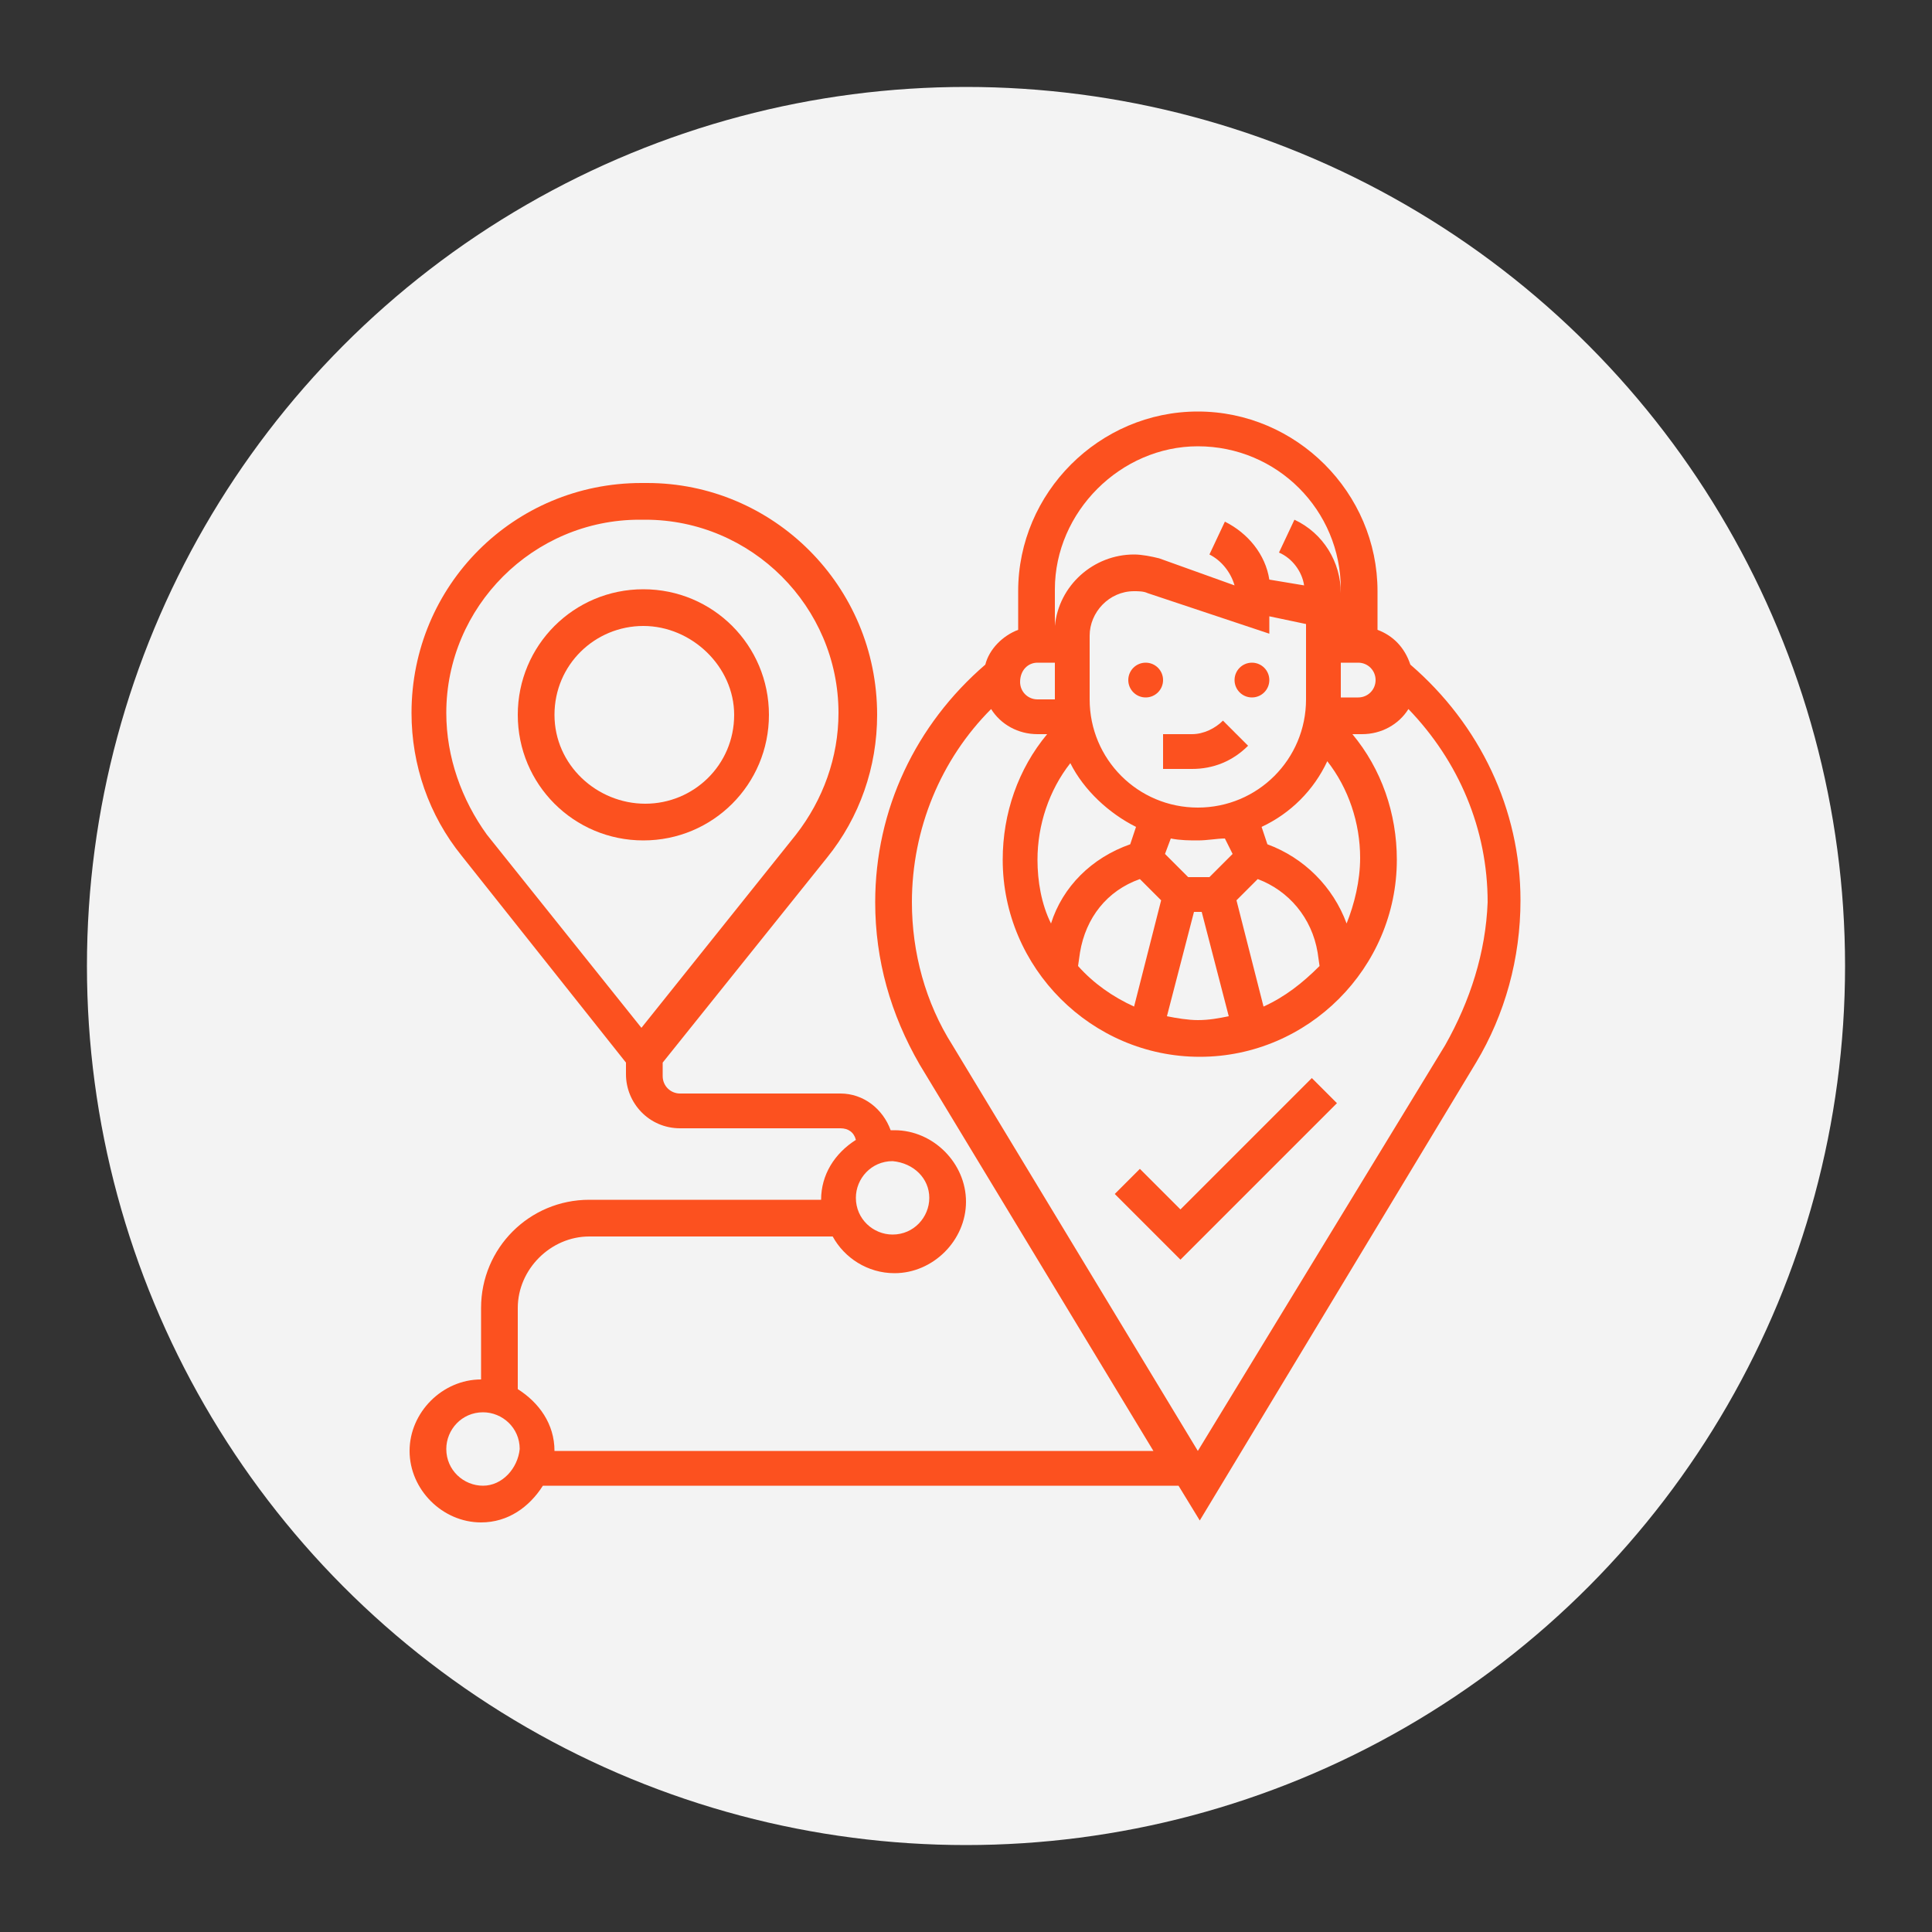 <?xml version="1.0" encoding="utf-8"?>
<!-- Generator: Adobe Illustrator 24.0.1, SVG Export Plug-In . SVG Version: 6.00 Build 0)  -->
<svg version="1.1" id="Layer_1" xmlns="http://www.w3.org/2000/svg" xmlns:xlink="http://www.w3.org/1999/xlink" x="0px" y="0px"
	 viewBox="0 0 100 100" style="enable-background:new 0 0 100 100;" xml:space="preserve">
<rect x="0" y="0" width="100" height="100" fill="#333333" stroke="none"/>
<style type="text/css">
	.st0{fill:#F3F3F3;}
	.st1{fill:#FC511F;}
</style>
<circle class="st0" cx="50" cy="50" r="45.5"/>
<g>
	<circle class="st1" cx="59.3" cy="35.2" r="0.9"/>
	<circle class="st1" cx="64.8" cy="35.2" r="0.9"/>
	<path class="st1" d="M60.2,39.8h1.5c1.1,0,2.1-0.4,2.9-1.2l-1.3-1.3c-0.4,0.4-1,0.7-1.6,0.7h-1.5L60.2,39.8z"/>
	<path class="st1" d="M73,34.4c-0.3-0.9-0.9-1.5-1.7-1.8v-2c0-5.1-4.2-9.3-9.3-9.3s-9.3,4.2-9.3,9.3v2c-0.8,0.3-1.5,1-1.7,1.8
		c-3.6,3.1-5.7,7.5-5.7,12.3c0,3,0.8,5.8,2.3,8.4l12.1,20H28.7c0-1.4-0.8-2.5-1.9-3.2v-4.2c0-2,1.7-3.7,3.7-3.7h12.6
		c0.6,1.1,1.8,1.9,3.2,1.9c2,0,3.7-1.7,3.7-3.7s-1.7-3.7-3.7-3.7c-0.1,0-0.1,0-0.2,0c-0.4-1.1-1.4-1.9-2.6-1.9h-8.3
		c-0.5,0-0.9-0.4-0.9-0.9V55l8.5-10.6c1.7-2.1,2.6-4.7,2.6-7.4C45.4,30.3,40,25,33.5,25h-0.3c-6.6,0-11.9,5.3-11.9,11.9
		c0,2.7,0.9,5.3,2.6,7.4L32.4,55v0.6c0,1.5,1.2,2.8,2.8,2.8h8.3c0.4,0,0.7,0.2,0.8,0.6c-1.1,0.7-1.8,1.8-1.8,3.1h-12
		c-3.1,0-5.6,2.5-5.6,5.6v3.7c-2,0-3.7,1.7-3.7,3.7s1.7,3.7,3.7,3.7c1.4,0,2.5-0.8,3.2-1.9H61l1.1,1.8L76.4,55
		c1.5-2.5,2.3-5.4,2.3-8.4C78.7,41.9,76.6,37.5,73,34.4L73,34.4z M23.1,36.9c0-5.5,4.5-10,10-10h0.3c5.5,0,10,4.5,10,10
		c0,2.3-0.8,4.5-2.2,6.3l-8,10l-8-10C23.9,41.4,23.1,39.2,23.1,36.9L23.1,36.9z M48.1,62c0,1-0.8,1.9-1.9,1.9c-1,0-1.9-0.8-1.9-1.9
		c0-1,0.8-1.9,1.9-1.9C47.3,60.2,48.1,61,48.1,62z M25,76.9c-1,0-1.9-0.8-1.9-1.9c0-1,0.8-1.9,1.9-1.9c1,0,1.9,0.8,1.9,1.9
		C26.8,76,26,76.9,25,76.9z M58.8,42.8l-0.3,0.9c-2,0.7-3.5,2.2-4.1,4.1c-0.5-1-0.7-2.2-0.7-3.3c0-1.8,0.6-3.6,1.7-5
		C56.1,40.9,57.4,42.1,58.8,42.8L58.8,42.8z M65.7,32.8v-0.9l1.9,0.4v3.9c0,3.1-2.5,5.6-5.6,5.6c-3.1,0-5.6-2.5-5.6-5.6v-3.3
		c0-1.2,1-2.3,2.3-2.3c0.2,0,0.5,0,0.7,0.1L65.7,32.8z M63.8,44.2l-1.2,1.2h-1.1l-1.2-1.2l0.3-0.8c0.5,0.1,1,0.1,1.4,0.1
		c0.5,0,1-0.1,1.4-0.1L63.8,44.2z M55.9,49.3c0.3-1.8,1.4-3.2,3.1-3.8l1.1,1.1l-1.4,5.5c-1.1-0.5-2.1-1.2-2.9-2.1L55.9,49.3z
		 M61.8,47.2h0.4l1.4,5.4c-0.5,0.1-1,0.2-1.6,0.2c-0.5,0-1.1-0.1-1.6-0.2L61.8,47.2z M65.4,52.1L64,46.6l1.1-1.1
		c1.6,0.6,2.8,2,3.1,3.8l0.1,0.7C67.4,50.9,66.5,51.6,65.4,52.1L65.4,52.1z M69.7,47.8c-0.7-1.9-2.2-3.4-4.1-4.1l-0.3-0.9
		c1.5-0.7,2.7-1.9,3.4-3.4c1.1,1.4,1.7,3.2,1.7,5C70.4,45.6,70.1,46.8,69.7,47.8L69.7,47.8z M69.4,34.3h0.9c0.5,0,0.9,0.4,0.9,0.9
		c0,0.5-0.4,0.9-0.9,0.9h-0.9V34.3z M62,23.1c4.1,0,7.4,3.3,7.4,7.4v0.2c0-1.6-0.9-3.1-2.4-3.8l-0.8,1.7c0.7,0.3,1.2,1,1.3,1.7
		L65.7,30c-0.2-1.3-1.1-2.4-2.3-3l-0.8,1.7c0.6,0.3,1.1,0.9,1.3,1.6L60,28.9c-0.4-0.1-0.9-0.2-1.3-0.2c-2.1,0-3.9,1.6-4.1,3.7h0
		v-1.9C54.6,26.5,58,23.1,62,23.1L62,23.1z M53.7,34.3h0.9v1.9h-0.9c-0.5,0-0.9-0.4-0.9-0.9C52.8,34.7,53.2,34.3,53.7,34.3z
		 M74.8,54.1L62,75.1l-12.7-21c-1.4-2.2-2.1-4.8-2.1-7.4c0-3.8,1.5-7.4,4.1-10c0.5,0.8,1.4,1.3,2.4,1.3h0.5
		c-1.5,1.8-2.3,4.1-2.3,6.5c0,5.6,4.6,10.2,10.2,10.2s10.2-4.6,10.2-10.2c0-2.4-0.8-4.7-2.3-6.5h0.5c1,0,1.9-0.5,2.4-1.3
		c2.6,2.7,4.1,6.2,4.1,10C76.9,49.3,76.1,51.8,74.8,54.1z"/>
	<path class="st1" d="M61.1,62.6L59,60.5l-1.3,1.3l3.4,3.4l8.1-8.1l-1.3-1.3L61.1,62.6z"/>
	<path class="st1" d="M39.8,37c0-3.6-2.9-6.5-6.5-6.5s-6.5,2.9-6.5,6.5s2.9,6.5,6.5,6.5S39.8,40.6,39.8,37z M28.7,37
		c0-2.6,2.1-4.6,4.6-4.6S38,34.5,38,37c0,2.6-2.1,4.6-4.6,4.6S28.7,39.6,28.7,37z"/>
</g>
</svg>
